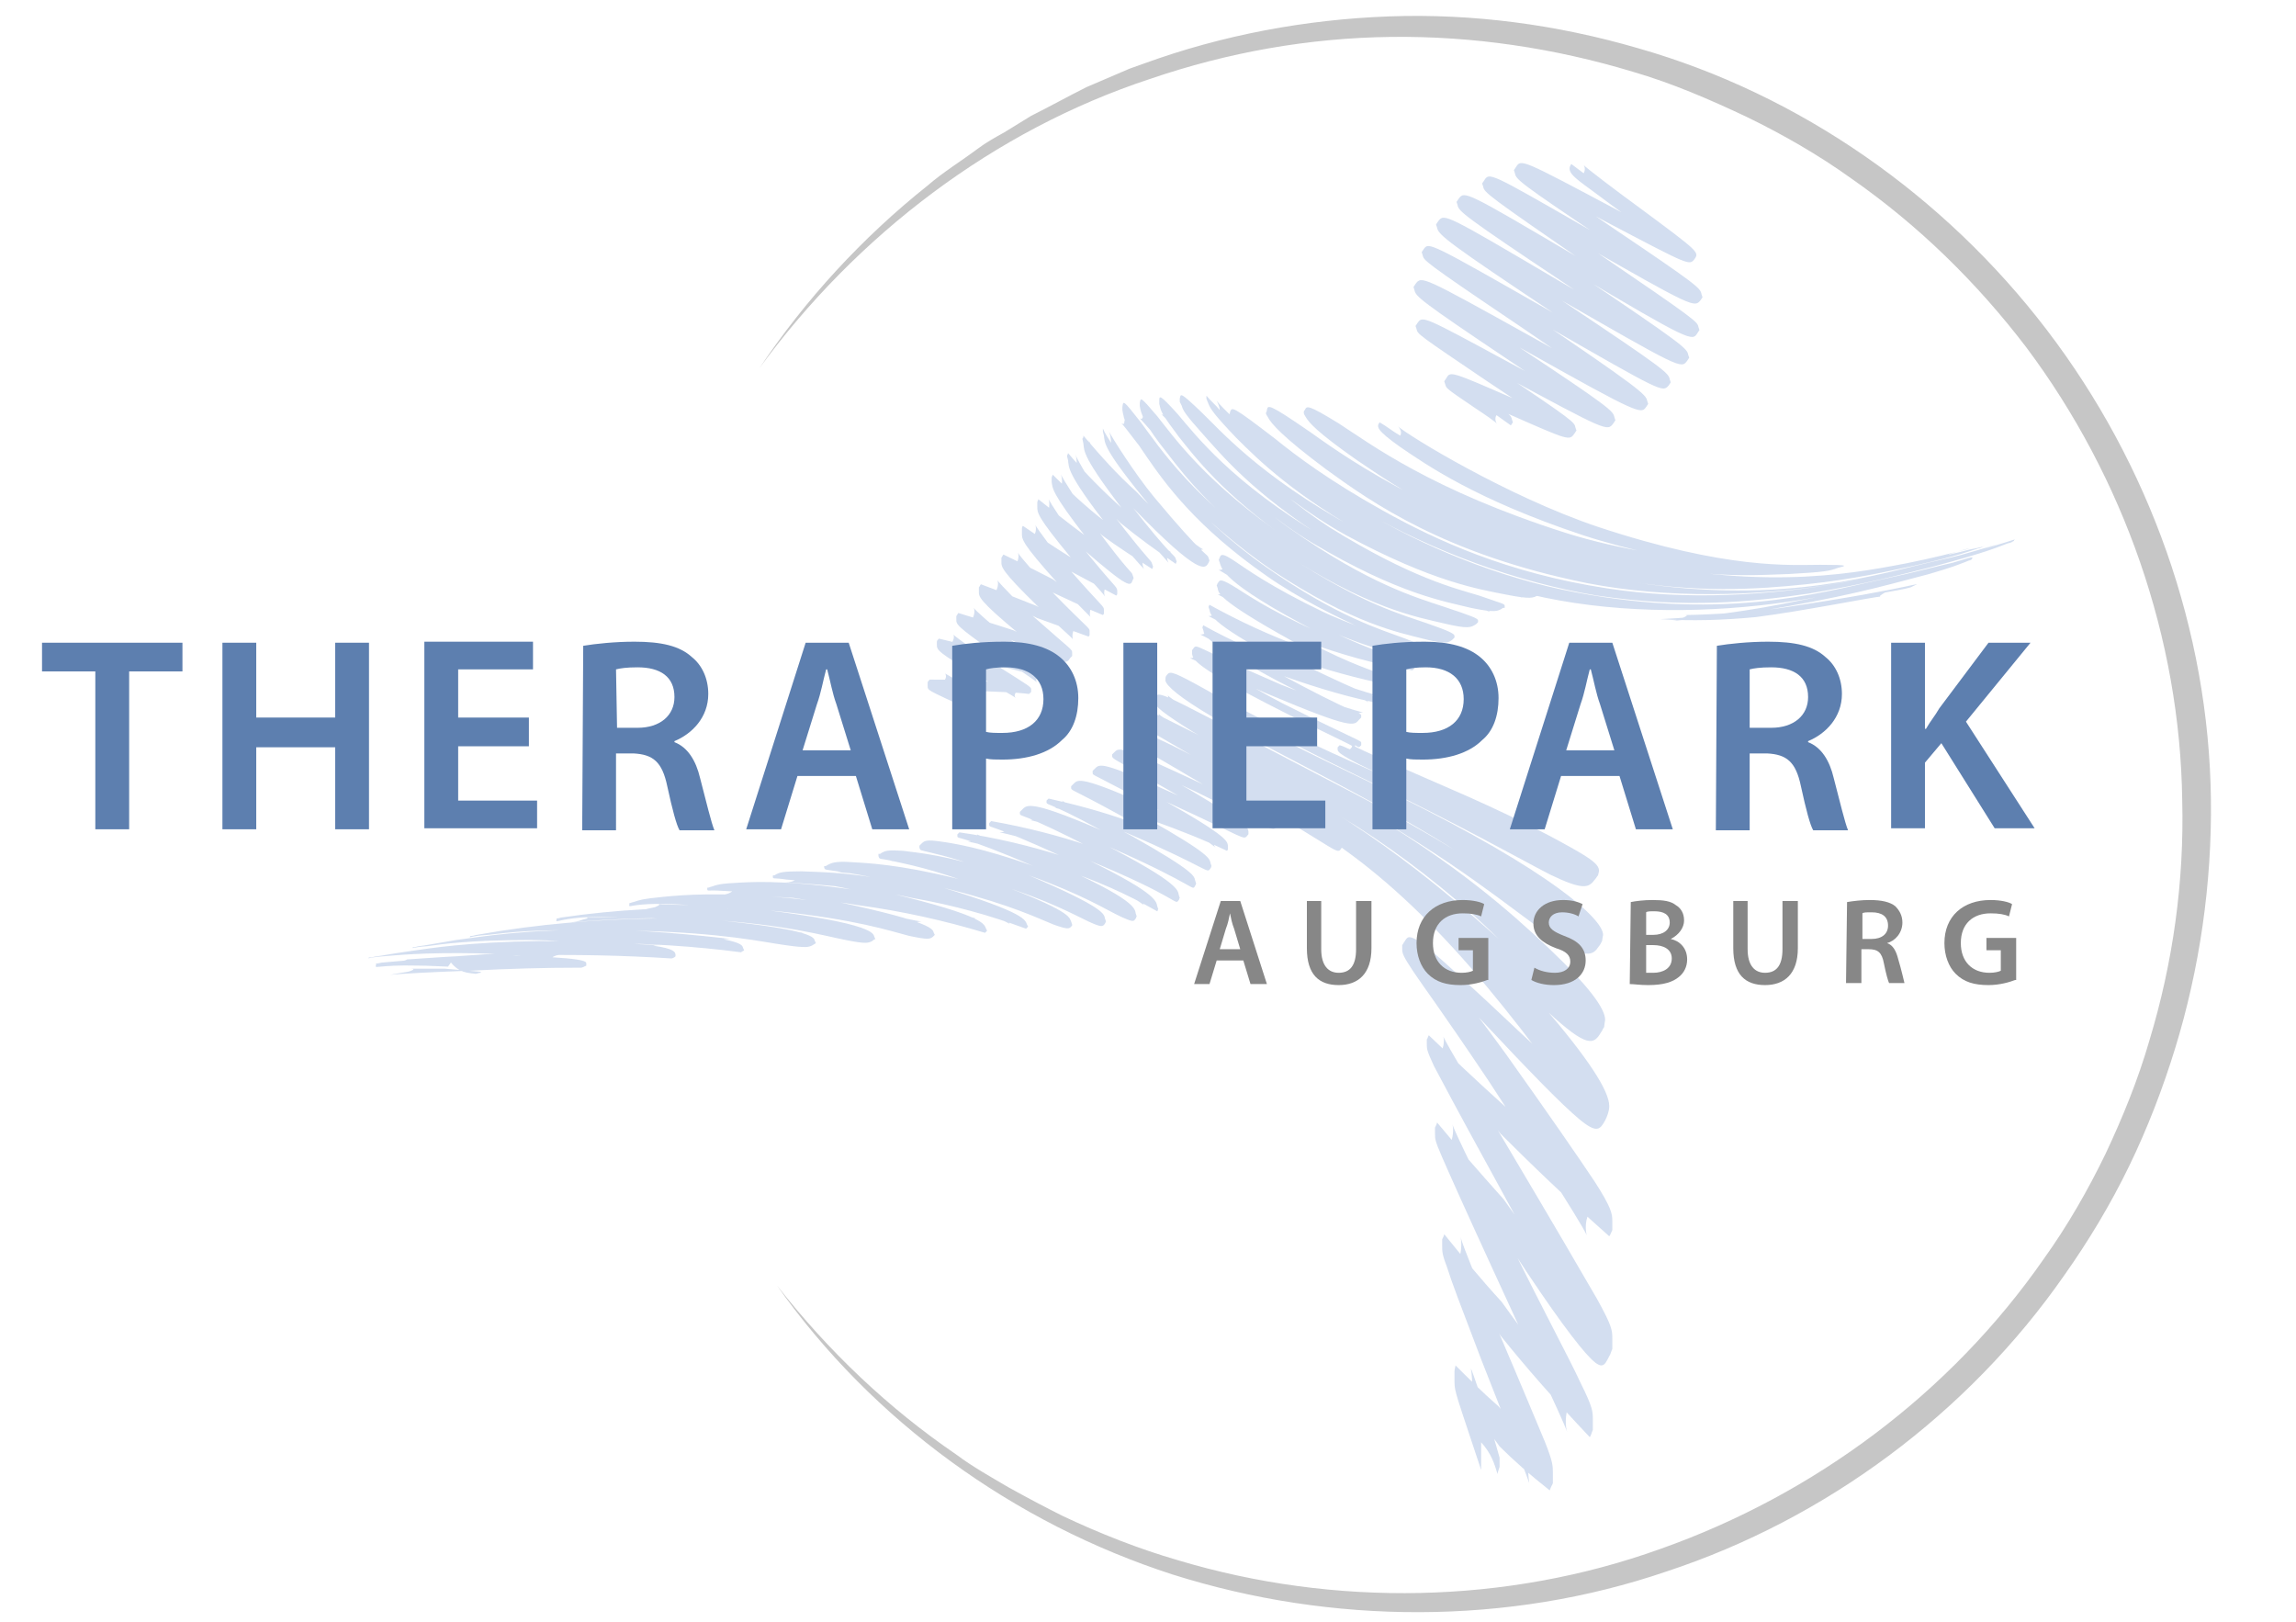 <?xml version="1.0" encoding="utf-8"?>
<!-- Generator: Adobe Illustrator 22.1.0, SVG Export Plug-In . SVG Version: 6.00 Build 0)  -->
<svg version="1.1" id="Ebene_1" xmlns="http://www.w3.org/2000/svg" xmlns:xlink="http://www.w3.org/1999/xlink" x="0px" y="0px"
	 viewBox="0 0 224 158.2" style="enable-background:new 0 0 224 158.2;" xml:space="preserve">
<style type="text/css">
	.st0{fill:#C6C6C6;}
	.st1{opacity:0.3;}
	.st2{fill:#6B90CB;}
	.st3{fill:#5D7FAF;}
	.st4{fill:#878787;}
</style>
<g>
	<path class="st0" d="M75.8,125.4c5,6.4,10.9,12,17.5,16.5c1.6,1.2,3.4,2.2,5.1,3.2c1.8,1,3.5,1.9,5.3,2.8c3.6,1.7,7.4,3.2,11.2,4.3
		c15.3,4.6,32.1,4.3,47.1-1.1c15-5.3,28.3-15.2,37.4-28.3c2.3-3.2,4.3-6.7,6-10.2c1.7-3.6,3.2-7.3,4.3-11.1
		c2.3-7.6,3.4-15.5,3.2-23.4c-0.2-15.8-5.7-31.5-15.2-44.2c-4.8-6.3-10.5-11.9-17.1-16.5c-3.2-2.3-6.7-4.3-10.2-6
		c-3.6-1.7-7.3-3.3-11.1-4.4c-7.6-2.3-15.6-3.5-23.6-3.4s-15.9,1.5-23.5,4.1c-15.2,5-28.6,15.2-38.1,28.2c4.5-6.7,10-12.7,16.4-17.8
		c1.5-1.3,3.3-2.4,4.9-3.6c0.8-0.6,1.7-1.1,2.6-1.6l2.6-1.6c1.8-0.9,3.6-1.9,5.4-2.8l2.8-1.2l1.4-0.6l1.4-0.5
		c7.7-2.8,15.8-4.3,23.9-4.6c8.2-0.3,16.4,0.8,24.3,3.1c15.8,4.5,29.9,14.4,39.9,27.5s15.8,29.3,16,45.8c0.1,8.2-1.1,16.5-3.5,24.3
		c-1.2,3.9-2.7,7.8-4.5,11.5s-3.9,7.2-6.3,10.6c-9.4,13.5-23.3,23.8-38.8,28.9c-15.5,5.3-32.7,5.2-48.2,0.3
		C98.9,148.6,85.1,138.6,75.8,125.4z"/>
</g>
<g class="st1">
	<g>
		<g>
			<path class="st2" d="M147.4,41.5l0.2-0.3l-0.1-0.3c-0.1-0.4-0.1-0.4-2.7-2.2c-1-0.7-2.3-1.5-2.5-1.7c0.2,0.2,0.3,0.6,0.1,0.9
				s-0.5,0.3-0.6,0.3c0.5,0.1,3.3,1.3,5.4,2.2c5.9,2.6,5.9,2.6,6.4,1.9l0.2-0.3l-0.1-0.3c-0.1-0.5-0.1-0.6-7.7-5.7
				c-2.7-1.8-6-4.1-6.4-4.5c0.1,0.2,0.2,0.5,0,0.8s-0.6,0.3-0.7,0.3c0.6,0.2,4.5,2.3,7.7,4c10.2,5.5,10.2,5.5,10.8,4.7l0.2-0.3
				l-0.1-0.3c-0.1-0.6-0.5-1-9.4-6.9c-3.7-2.5-8.3-5.6-8.8-6.1c0.1,0.1,0.2,0.5,0,0.8s-0.5,0.3-0.6,0.3c0.7,0.2,5.9,3.1,10.1,5.4
				c11.2,6.3,11.3,6.2,11.8,5.5l0.2-0.3l-0.1-0.3c-0.1-0.6-0.7-1.2-11.8-8.7c-3.9-2.6-8.3-5.6-8.8-6.1c0.1,0.1,0.2,0.5,0,0.8
				s-0.5,0.3-0.7,0.3c0.8,0.2,6.6,3.6,11.3,6.3c11.5,6.6,11.5,6.6,12.1,5.9l0.2-0.3l-0.1-0.3c-0.1-0.6-0.5-1-10.4-7.6
				c-4.4-3-10.5-7.1-11-7.7c0.1,0.1,0.2,0.5,0,0.8s-0.5,0.3-0.7,0.3c0.7,0.2,6.1,3.4,10.5,5.9C164,36,164,36,164.6,35.2l0.2-0.3
				l-0.1-0.3c-0.1-0.6-0.5-1-10.9-8c-4.3-2.9-9.6-6.5-10.2-7.1c0.1,0.1,0.2,0.5,0,0.8s-0.5,0.3-0.6,0.3c0.8,0.2,6.1,3.4,10.4,5.9
				c11.6,6.9,11.7,6.8,12.2,6l0.2-0.3l-0.1-0.3c-0.1-0.5-0.1-0.6-9.8-7.2c-4.2-2.9-9.5-6.5-10-7.1c0.1,0.1,0.2,0.5,0,0.8
				s-0.5,0.3-0.7,0.3c0.6,0.2,4.9,2.6,8.6,4.8c11.5,6.6,11.5,6.5,12.1,5.8l0.2-0.3l-0.1-0.3c-0.1-0.6-0.4-0.9-8.7-6.5
				c-3.5-2.4-7.9-5.3-8.4-5.9c0.1,0.1,0.2,0.5,0,0.8s-0.5,0.3-0.6,0.3c0.7,0.1,5.3,2.6,8.7,4.4c7.8,4.1,7.8,4.1,8.3,3.5
				c0.5-0.7,0.5-0.7-5.3-5c-2.2-1.6-5.1-3.8-5.5-4.2c0.1,0.1,0.2,0.5,0,0.8l-1.2-0.9c-0.5,0.7,0.1,1.2,1.9,2.5
				c1.1,0.8,2.5,1.9,4,2.9c2.1,1.5,4.7,3.4,5,3.8c-0.1-0.1-0.2-0.5,0-0.8s0.5-0.3,0.7-0.3c-0.5-0.1-4.2-2.1-7.1-3.6
				c-9.4-5-9.4-5-9.9-4.2l-0.2,0.3l0.1,0.3c0.1,0.6,0.4,0.9,8.9,6.6c3.5,2.3,7.8,5.2,8.2,5.7c-0.1-0.1-0.2-0.5,0-0.8
				s0.5-0.3,0.6-0.3c-0.8-0.2-6.6-3.5-10.8-5.9c-9.4-5.4-9.4-5.4-9.9-4.6l-0.2,0.3l0.1,0.3c0.1,0.6,0.5,0.9,10.5,7.8
				c3.9,2.7,8.8,6,9.2,6.5c-0.1-0.1-0.2-0.5,0-0.8s0.5-0.3,0.6-0.3c-0.8-0.2-6.4-3.5-10.9-6.2c-11.2-6.6-11.2-6.6-11.8-5.8l-0.2,0.3
				l0.1,0.3c0.1,0.6,0.5,1,10.7,7.8c4.4,3,9.9,6.7,10.4,7.3c-0.1-0.1-0.2-0.5,0-0.8s0.5-0.3,0.6-0.3c-0.8-0.2-7.2-3.9-11.8-6.6
				c-11.2-6.6-11.2-6.6-11.8-5.8l-0.2,0.3l0.1,0.3c0.1,0.7,1.1,1.5,11.6,8.5c4.2,2.8,9.3,6.3,9.8,6.9c-0.1-0.1-0.2-0.5,0-0.8
				s0.6-0.3,0.7-0.3c-0.7-0.2-6.3-3.4-10.8-6c-12.1-6.9-12.1-6.9-12.6-6.2l-0.2,0.3l0.1,0.3c0.1,0.5,0.1,0.6,9.3,6.8
				c4.5,3.1,10.7,7.2,11.3,7.9c-0.1-0.1-0.2-0.5,0-0.8s0.5-0.3,0.6-0.3c-0.8-0.2-6.2-3.2-10.5-5.6c-10.8-6-10.8-6-11.4-5.2l-0.2,0.3
				l0.1,0.3c0.1,0.6,0.5,1,9.3,6.9c3.7,2.5,8.4,5.6,8.9,6.2c-0.1-0.1-0.2-0.5,0-0.8s0.5-0.3,0.6-0.3c-0.7-0.2-5.8-2.9-9.5-4.9
				c-8.5-4.6-8.5-4.6-9-3.9l-0.2,0.3l0.1,0.3c0.1,0.5,0.1,0.5,6.9,5.1c2.9,1.9,6.8,4.6,7.2,5c-0.1-0.1-0.2-0.5,0-0.8
				s0.5-0.3,0.6-0.3c-0.4-0.1-3.2-1.3-5.2-2.2c-6.2-2.7-6.2-2.7-6.6-2l-0.2,0.3l0.1,0.3c0.1,0.4,0.1,0.4,2.9,2.3
				c0.9,0.6,2.1,1.4,2.2,1.6c-0.2-0.2-0.3-0.6-0.1-0.9L147.4,41.5z"/>
		</g>
	</g>
	<g>
		<path class="st2" d="M186.4,57.3c1.6-0.8,0.9,0-12.6,2l0,0c-4.1,0.6-8.9,0.7-9.4,0.7l0,0c0.3,0,0.2,0.1-0.3,0.3l0,0
			c-0.4,0.2-1,0.3-1.2,0.3l0,0c0.9-0.1,6.3-0.5,11.2-1.4l0,0c7.5-1.3,11.7-2.6,14.1-3.2l0,0c2.4-0.7,2.8-0.9,3.6-1.2l0,0
			c0.4-0.2,0.5-0.1,0.6-0.3l0,0c0.2-0.3-0.5,0-1.9,0.4l0,0c-1.4,0.3-3.5,0.9-6.8,1.6l0,0c-6.4,1.4-16.1,4.2-31.4,1l0,0
			c-7.4-1.6-14.8-4.8-20.6-8.5l0,0c-5.8-3.7-9.5-7.4-10.1-8.3l0,0c0.1,0.1,0.3,0.5,0.2,0.8l0,0c-0.1,0.2-0.3,0.2-0.4,0.2l0,0
			c0.8,0.4,5.1,4.3,11.7,8.2l0,0c6.6,3.8,14.8,6.9,22.7,8.2l0,0c8.7,1.3,15.3,0.6,20.7-0.2l0,0c5.4-0.9,9.2-1.9,12-2.6l0,0
			c5.6-1.5,6.3-1.9,7.4-2.3l0,0c0.1,0,0.4-0.1,0.5-0.2l0,0c0.1,0,0.1-0.1,0.1-0.1l0,0c0.3-0.2-0.4,0.1-1.8,0.5l0,0
			c-1.3,0.4-3.4,1-6.6,1.7l0,0c-6.3,1.5-16,4.4-31.6,1.4l0,0c-7.4-1.5-15-4.5-20.9-7.9l0,0c-5.9-3.5-9.8-7-10.5-7.7l0,0
			c0.1,0.1,0.3,0.5,0.2,0.8l0,0c-0.1,0.3-0.4,0.2-0.5,0.2l0,0c0.8,0.4,5,3.8,11.3,7.2l0,0c6.2,3.4,14,6.3,21.4,7.6l0,0
			c8,1.4,13.9,1,18.7,0.5l0,0c4.8-0.5,8.1-1.3,10.5-1.8l0,0c4.8-1.1,5.3-1.4,6.3-1.7l0,0c0.1,0,0.4-0.1,0.5-0.2l0,0
			c0.1,0,0.1,0,0.1,0l0,0c0.3-0.1-0.3,0.1-1.4,0.3l0,0c-1.1,0.3-2.8,0.7-5.4,1.2l0,0c-5.3,1-13.8,2.9-28.1-0.1l0,0
			c-6.9-1.5-14-4.3-19.6-7.4l0,0c-5.6-3.1-9.4-6.1-10.1-6.8l0,0c0.1,0.1,0.4,0.6,0.2,0.9l0,0c-0.1,0.3-0.5,0.2-0.6,0.2l0,0
			c0.7,0.3,3.7,2.4,8.1,4.9l0,0c4.4,2.4,9.8,4.8,14.9,6.4l0,0c12.7,3.9,19.2,3.2,22.9,3.1l0,0c3.6-0.2,4-0.3,4.8-0.6l0,0
			c0.8-0.2,1.3-0.3-1.7-0.3l0,0c-2.9,0-9,0.5-21.7-3.7l0,0c-8.9-3-18.5-8.9-19.5-9.8l0,0c0.2,0.2,0.4,0.6,0.2,0.9l0,0
			c-0.7-0.4-1.3-0.9-2-1.3l0,0c-0.3,0.4-0.4,0.7,2,2.4l0,0c2.5,1.7,7.3,5.1,17.8,8.6l0,0c4.6,1.5,9.9,2.6,14.3,3.1l0,0
			c4.4,0.5,7.7,0.4,8.1,0.4l0,0c-0.2,0-0.2-0.1,0.4-0.2l0,0c0.5-0.1,1.1-0.2,1.3-0.3l0,0c-1.9,0.2-15.2,0.1-25.7-3.2l0,0
			c-13.2-4.2-19.1-8.7-22.2-10.7l0,0c-3.1-1.9-3.1-1.7-3.3-1.3l0,0c-0.1,0.1-0.1,0.1-0.1,0.3l0,0c0,0.1,0.2,0.4,0.2,0.4l0,0
			c0.3,0.5,1,1.4,5,4.2l0,0c4,2.7,10.9,7.6,24.7,10.5l0,0c7,1.4,14.6,1.7,21.1,0.9l0,0c6.5-0.7,11.5-2.1,12-2.2l0,0
			c-0.2,0-0.1,0,0.5-0.2l0,0c0.6-0.2,1.3-0.4,1.5-0.4l0,0c-1.2,0.3-6.2,1.7-12.6,2.5l0,0c-6.4,0.8-13.7,0.9-20.8-0.4l0,0
			c-9.3-1.7-15.8-4.6-20.8-7.2l0,0c-5-2.6-8-4.7-10.1-6.2l0,0c-4.2-2.9-4.2-2.7-4.3-2.2l0,0c0,0.1,0,0.1-0.1,0.3l0,0
			c0,0.1,0.2,0.4,0.2,0.4l0,0c0.3,0.6,1.4,1.9,5.7,5.1l0,0c4.4,3.2,11.6,8.3,25.5,11.1l0,0c7.8,1.5,16.4,1.3,23.9,0.1l0,0
			c7.5-1.3,13.5-3.1,14.1-3.2l0,0c-0.1,0-0.1,0,0.5-0.2l0,0c0.5-0.2,1.2-0.4,1.4-0.5l0,0c-1.5,0.5-7.5,2.3-14.8,3.7l0,0
			c-7.3,1.3-15.4,1.8-23.2,0.6l0,0c-9.8-1.5-16.7-4.7-21.9-7.6l0,0c-5.2-2.9-8.4-5.3-10.5-7l0,0c-4.3-3.3-4.2-3.1-4.4-2.6l0,0
			c0,0.1,0,0.1-0.1,0.3l0,0c0,0.1,0.2,0.5,0.2,0.5l0,0c0.3,0.7,1.4,2.2,5.7,5.6l0,0c4.3,3.4,11.3,8.8,24.9,11.7l0,0
			c7.7,1.6,16.3,1.5,23.8,0.4l0,0c7.5-1.1,13.7-2.8,14.2-2.9l0,0c-0.1,0,0-0.1,0.5-0.3l0,0c0.6-0.3,1.3-0.5,1.5-0.6l0,0
			c-1.4,0.4-9.7,2.7-15.2,3.7l0,0c-4.8,1-9.2,1.6-13.5,1.8l0,0c3.1,0.2,6.1,0.1,9.3-0.2l0,0c4.7-0.6,11.6-2,12.2-2l0,0
			c-0.2,0-0.1-0.1,0.4-0.4l0,0C185,57.6,185.7,57.5,186.4,57.3z"/>
	</g>
	<g>
		<path class="st2" d="M95.7,68.4c0.1-0.1,0.1-0.2,0.2-0.2l0,0c0-0.1,0-0.1,0-0.2l0,0c0-0.3,0.1-0.3-2.1-1.4l0,0
			c-0.6-0.3-1.4-0.8-1.6-0.9l0,0c0.1,0.1,0.2,0.5-0.2,0.8l0,0c-0.2,0.3-0.5,0.4-0.7,0.4l0,0c0.4,0,2.4,0.2,4.1,0.5l0,0
			c1.7,0.1,3.4,0.1,5,0.3l0,0c0.1-0.1,0.1-0.1,0.2-0.2l0,0v-0.2l0,0c0-0.3,0.1-0.2-3.7-2.6l0,0c-1.5-1-3.6-2.5-3.9-2.8l0,0
			c0.1,0.1,0.1,0.5-0.2,0.9l0,0c-0.3,0.3-0.6,0.4-0.7,0.4l0,0c0.4,0,3.1,1,5,1.7l0,0c1.9,0.4,3.6,0.9,5.4,1.4l0,0
			c0.1-0.1,0.1-0.1,0.2-0.2l0,0v-0.3l0,0c0-0.4,0-0.2-4.5-3.7l0,0c-1.4-1.1-3-2.5-3.2-2.8l0,0c0.1,0.2,0.1,0.6-0.1,1l0,0
			c-0.2,0.3-0.5,0.4-0.6,0.4l0,0c0.4,0,2.7,1,4.5,1.8l0,0c5.3,2.4,5.2,2.3,5.6,1.7l0,0c0.1-0.1,0.1-0.1,0.2-0.2l0,0v-0.3l0,0
			c0-0.4,0-0.2-3.6-3.4l0,0c-1.5-1.3-3.4-3.3-3.7-3.7l0,0c0.1,0.2,0.1,0.6-0.1,1l0,0C97,57.9,96.8,58,96.6,58l0,0
			c0.4,0.1,2.8,1.4,4.6,2.3l0,0c1.7,0.6,3.3,1.2,5,1.8l0,0c0.1-0.1,0.1-0.1,0.1-0.2l0,0v-0.3l0,0c0-0.4,0-0.1-3.7-3.9l0,0
			c-1.3-1.4-3.1-3.4-3.3-3.8l0,0c0.1,0.2,0.1,0.6-0.1,1l0,0c-0.2,0.3-0.4,0.4-0.5,0.4l0,0c0.3,0.1,2.4,1.5,4,2.5l0,0
			c1.7,0.8,3.2,1.5,4.9,2.2l0,0c0.1-0.1,0.1-0.1,0.1-0.2l0,0v-0.3l0,0c0-0.4-0.1-0.2-3.5-4.1l0,0c-1.3-1.5-3-3.8-3.2-4.2l0,0
			c0.1,0.2,0.1,0.7-0.1,1l0,0c-0.2,0.3-0.4,0.4-0.5,0.4l0,0c0.3,0.1,2.4,1.9,4,3.1l0,0c1.5,0.8,3,1.6,4.5,2.4l0,0
			C109,58,109,58,109,57.9l0,0v-0.3l0,0c-0.1-0.5-0.1-0.1-3.8-4.7l0,0c-1.3-1.6-2.7-3.8-2.9-4.2l0,0c0.1,0.2,0.1,0.7,0,1.1l0,0
			c-0.1,0.3-0.2,0.4-0.4,0.3l0,0c0.3,0.2,2.3,2.1,3.8,3.5l0,0c4.5,3.9,4.6,3.6,4.8,3l0,0c0.1-0.1,0-0.1,0.1-0.2l0,0l-0.1-0.3l0,0
			c-0.1-0.4-0.2,0-3.8-4.9l0,0c-1.4-1.9-3-4.5-3.2-4.9l0,0c0.1,0.2,0.2,0.8,0,1.2l0,0c-0.1,0.3-0.2,0.4-0.4,0.3l0,0
			c0.3,0.2,2.6,2.7,4.4,4.4l0,0c1.6,1.2,3.2,2.2,4.9,3.3l0,0c0.1-0.1,0-0.1,0.1-0.2l0,0l-0.1-0.3l0,0c-0.1-0.4-0.2-0.1-3.8-4.8l0,0
			c-1.6-2.1-3.5-5.3-3.7-5.9l0,0c0.1,0.2,0.2,0.7,0.1,1.1l0,0c-0.1,0.3-0.3,0.4-0.4,0.3l0,0c0.3,0.3,2.7,3.3,4.7,5.3l0,0
			c1.7,1.4,3.5,2.7,5.4,4l0,0c0.1-0.1,0-0.1,0.1-0.2l0,0l-0.1-0.3l0,0c-0.1-0.4-0.3,0-4.5-5.4l0,0c-1.7-2.2-3.8-5.6-4-6.2l0,0
			c0.1,0.2,0.2,0.8,0.1,1.1l0,0c-0.1,0.3-0.2,0.4-0.3,0.3l0,0c0.3,0.3,2.5,3.2,4.6,5.3l0,0c6.5,6.7,7,5.9,7.3,5.3l0,0
			c0.1-0.1,0-0.1,0.1-0.2l0,0l-0.1-0.3l0,0c-0.1-0.4-0.3,0.1-5.3-5.9l0,0c-1.9-2.3-4.1-5.8-4.4-6.4l0,0c0.1,0.2,0.2,0.8,0.2,1.1l0,0
			c-0.3-0.5-0.6-0.9-0.8-1.4l0,0c0,0.1,0,0.2,0,0.3l0,0l0.1,0.4l0,0c0.1,0.7-0.2,1.2,4.7,7.1l0,0c1.9,2.3,4.4,4.6,4.7,5l0,0
			c-0.1-0.2-0.2-0.5-0.1-0.8l0,0c0.1-0.2,0.3-0.2,0.4-0.2l0,0c-0.5-0.2-4.1-3-6.5-5.6l0,0c-1.9-1.7-3.5-3.5-5.2-5.5l0,0
			c0,0.1,0,0.2-0.1,0.3l0,0l0.1,0.5l0,0c0.1,0.7-0.2,1.2,4.3,7l0,0c1.6,2,3.7,4.2,4,4.6l0,0c-0.1-0.2-0.2-0.5-0.1-0.8l0,0
			c0.1-0.2,0.3-0.3,0.4-0.2l0,0c-0.4-0.2-2.8-2.3-4.7-4.2l0,0c-1.9-1.7-3.7-3.5-5.4-5.5l0,0c0,0.1-0.1,0.2-0.1,0.3l0,0l0.1,0.4l0,0
			c0.1,0.7-0.2,1.2,4,6.6l0,0c1.4,1.8,3.1,3.7,3.4,4l0,0c-0.1-0.2-0.2-0.6-0.1-0.9l0,0c0.1-0.3,0.3-0.3,0.4-0.2l0,0
			c-0.3-0.2-2.5-1.9-4.2-3.6l0,0c-1.8-1.4-3.4-2.9-5-4.5l0,0c0,0.1-0.1,0.2-0.1,0.3l0,0V47l0,0c0.1,0.6-0.1,1,3.5,5.6l0,0
			c1.3,1.7,3.2,3.8,3.4,4.1l0,0c-0.1-0.2-0.2-0.5-0.1-0.9l0,0c0.1-0.3,0.2-0.3,0.4-0.3l0,0c-0.3-0.1-2.5-1.9-4-3.3l0,0
			c-1.5-1.1-3-2.3-4.5-3.5l0,0c0,0.1-0.1,0.2-0.1,0.3l0,0v0.4l0,0c0,0.6-0.1,0.9,3.2,4.9l0,0c1.3,1.6,3.2,3.5,3.4,3.9l0,0
			c-0.1-0.2-0.1-0.5,0-0.8l0,0c0.1-0.3,0.3-0.3,0.4-0.3l0,0c-0.3-0.1-2.2-1.5-3.7-2.7l0,0c-1.6-1-3.1-2-4.7-3.1l0,0
			c-0.1,0.1-0.1,0.2-0.1,0.3l0,0V52l0,0c0,0.6-0.1,0.9,3.5,4.9l0,0c1.3,1.4,2.9,3,3.2,3.3l0,0c-0.1-0.1-0.1-0.5,0-0.8l0,0
			c0.1-0.3,0.2-0.3,0.4-0.3l0,0c-0.3-0.1-2.5-1.4-4.1-2.6l0,0c-1.6-0.8-3.1-1.6-4.8-2.4l0,0c-0.1,0.1-0.1,0.2-0.2,0.3l0,0v0.4l0,0
			c0,0.5-0.1,0.8,3.6,4.4l0,0c1.3,1.3,3.2,2.9,3.4,3.2l0,0c-0.1-0.1-0.1-0.5,0-0.8l0,0c0.2-0.3,0.4-0.3,0.5-0.3l0,0
			c-0.3-0.1-2.4-1.2-4.1-2.2l0,0c-1.8-0.7-3.5-1.4-5.4-2.1l0,0c-0.1,0.1-0.1,0.2-0.2,0.3l0,0v0.4l0,0c0,0.5-0.1,0.8,4,4.2l0,0
			c1.4,1.2,3.1,2.5,3.4,2.7l0,0c-0.1-0.1-0.1-0.4,0.1-0.7l0,0c0.2-0.2,0.4-0.3,0.5-0.3l0,0c-0.4-0.1-2.8-1.2-4.6-2.1l0,0
			c-1.8-0.6-3.5-1.1-5.4-1.7l0,0c-0.1,0.1-0.1,0.2-0.2,0.3l0,0v0.3l0,0c0,0.5-0.1,0.6,3.6,3.2l0,0c1.7,1.2,4,2.7,4.3,3l0,0
			c-0.2-0.2-0.1-0.4,0.1-0.7l0,0c0.2-0.3,0.5-0.3,0.6-0.3l0,0c-0.3-0.1-2.5-1-4.4-1.8l0,0c-1.9-0.5-3.8-1-5.9-1.5l0,0
			c-0.1,0.1-0.2,0.2-0.2,0.3l0,0v0.3l0,0c0,0.5,0,0.7,4.3,3.2l0,0c1.5,0.9,3.2,1.8,3.4,2l0,0c-0.2-0.2-0.1-0.4,0.1-0.7l0,0
			c0.2-0.2,0.4-0.3,0.6-0.3l0,0c-0.3,0-2.4-0.4-4-0.7l0,0c-1.6-0.1-3.3-0.1-5.1-0.1l0,0c-0.1,0.1-0.2,0.2-0.2,0.3l0,0
			c0,0.1,0,0.1,0,0.3l0,0c0,0.4,0,0.4,1.9,1.3l0,0c0.7,0.3,1.7,0.8,1.8,0.9l0,0c-0.1-0.1-0.1-0.4,0.1-0.7l0,0
			C95.1,68.1,95.4,68.2,95.7,68.4z"/>
	</g>
	<g>
		<path class="st2" d="M132.6,72.9c0.1-0.1,0.1-0.1,0.2-0.2l0,0v-0.2l0,0c0-0.3,0.1,0-7.7-3.9l0,0c-3.5-1.8-8-4.7-8.5-5.2l0,0
			c0.2,0.2,0.1,0.4,0,0.6l0,0c-0.2,0.2-0.3,0.2-0.5,0.2l0,0c0.5,0.2,4.3,2.1,7.6,3.5l0,0c8.3,3.5,8.4,3.1,8.9,2.5l0,0
			c0.1-0.1,0.1-0.1,0.2-0.2l0,0v-0.2l0,0c0-0.3-0.3,0.1-8.4-4.3l0,0c-3-1.6-6.4-4-6.8-4.4l0,0c0.1,0.1,0.2,0.4,0,0.6l0,0
			c-0.1,0.2-0.4,0.2-0.5,0.2l0,0c0.5,0.2,4.2,2.3,7.4,3.8l0,0c3.1,1.1,6.2,2.1,9.5,2.8l0,0c0.1-0.1,0.1-0.1,0.2-0.2l0,0v-0.2l0,0
			c0-0.3,0,0.2-7.5-3.5l0,0c-3.5-1.7-7.8-4.8-8.3-5.3l0,0c0.1,0.2,0.2,0.4,0,0.6l0,0c-0.1,0.2-0.4,0.2-0.5,0.2l0,0
			c0.5,0.2,4.6,2.6,8.1,4.1l0,0c3.2,1.1,6.4,2,9.9,2.7l0,0c0.1-0.1,0.1-0.1,0.2-0.2l0,0v-0.2l0,0c0-0.2-0.1-0.3-1.5-0.8l0,0
			c-1.3-0.5-3.8-1.3-8.5-3.9l0,0c-3.2-1.8-6.6-4.3-6.9-4.7l0,0c0.1,0.1,0.2,0.4,0.1,0.7l0,0c-0.1,0.2-0.4,0.2-0.5,0.2l0,0
			c0.6,0.2,4.8,2.9,8.6,4.6l0,0c3.3,1.2,6.7,2.2,10.4,2.8l0,0c0.1-0.1,0.1-0.1,0.2-0.2l0,0V65l0,0c-0.1-0.4-0.1-0.2-1.4-0.7l0,0
			c-1.3-0.5-3.6-1.1-8.1-3.4l0,0c-4.1-2.1-8.7-5.6-9.2-6.2l0,0c0.1,0.1,0.2,0.4,0.1,0.7l0,0c-0.1,0.2-0.4,0.2-0.5,0.2l0,0
			c0.6,0.3,5,3.2,8.9,5.1l0,0c5.4,2.5,8.3,3.1,9.8,3.4l0,0c1.5,0.3,1.7,0.2,2.1-0.1l0,0c0.1-0.1,0.1-0.1,0.2-0.2l0,0
			c0-0.1,0-0.2,0-0.2l0,0c0-0.2-0.5-0.4-2.8-1.3l0,0c-2.4-0.9-6.6-2.1-13.6-7l0,0c-3.3-2.3-6.7-5.4-9.3-8.5l0,0
			c-2.6-3.1-4.3-5.9-4.6-6.6l0,0c0.1,0.2,0.2,0.6,0.1,0.9l0,0c0,0.3-0.1,0.3-0.3,0.2l0,0c0.4,0.3,2.1,2.9,4.9,5.9l0,0
			c2.8,3,6.4,6.1,9.9,8.5l0,0c7.9,5.2,12.3,6,14.6,6.6l0,0c2.3,0.6,2.5,0.4,2.9,0.1l0,0c0.1-0.1,0.1-0.1,0.2-0.2l0,0V62l0,0
			c-0.1-0.2-0.4-0.4-2.7-1.2l0,0c-2.3-0.8-6.4-1.9-13.4-6.5l0,0c-3.4-2.3-6.9-5.2-9.7-8.2l0,0c-2.7-3-4.5-5.7-4.8-6.4l0,0
			c0.1,0.2,0.2,0.6,0.2,0.9l0,0c0,0.3-0.2,0.3-0.3,0.2l0,0c0.6,0.6,7,8.4,13.5,12.8l0,0c8.7,5.8,13.6,6.6,16.1,7.2l0,0
			c2.5,0.6,2.7,0.4,3.2,0.1l0,0c0.1-0.1,0.1-0.1,0.2-0.2l0,0c0-0.1,0-0.2,0-0.2l0,0c-0.1-0.2-0.6-0.4-3.3-1.3l0,0
			c-2.7-0.9-7.3-2.2-15-7.6l0,0c-6.1-4.3-12-11.4-12.6-12.4l0,0c0.1,0.2,0.3,0.7,0.3,1l0,0c0,0.3-0.2,0.3-0.3,0.2l0,0
			c0.7,0.6,7.8,8.4,14.8,12.6l0,0c8.4,5,13,5.7,15.4,6.3l0,0c2.4,0.5,2.6,0.3,3,0.1l0,0c0.1-0.1,0.1-0.1,0.3-0.1l0,0v-0.2l0,0
			c0-0.2-0.2-0.2-2.5-1l0,0c-2.3-0.7-6.6-1.7-14.5-6.6l0,0c-6.4-4.1-13.3-11.4-14-12.5l0,0c0.1,0.2,0.3,0.7,0.3,1l0,0
			c0,0.3-0.2,0.3-0.3,0.2l0,0c0.8,0.6,8.3,8,15.5,12l0,0c8.5,4.6,13.1,5.3,15.6,5.8l0,0c2.5,0.5,2.7,0.3,3.1,0.1l0,0
			c0.1-0.1,0.1-0.1,0.3-0.1l0,0v-0.2l0,0c-0.1-0.2-0.2-0.2-2.3-0.8l0,0c-2.1-0.6-6-1.4-13.4-5.4l0,0c-6.8-3.7-15-11.3-15.9-12.5l0,0
			c0.1,0.2,0.3,0.6,0.3,0.9l0,0c-0.4-0.5-0.9-0.9-1.3-1.4l0,0c0,0.1,0,0.1,0,0.3l0,0l0.2,0.5l0,0c0.2,0.5,0.6,1.1,2.7,3.3l0,0
			c2.1,2.1,5.7,5.7,13.4,9.9l0,0c6.1,3.3,13.8,5.4,14.5,5.7l0,0c-0.1-0.1-0.2-0.2,0.1-0.4l0,0c0.3-0.2,0.7-0.2,0.9-0.2l0,0
			c-1.2-0.1-10.4-2.4-17.4-6.2l0,0c-9.4-5.2-13-9.5-15-11.4l0,0c-2-1.9-1.9-1.7-2-1.2l0,0c0,0.1,0,0.1,0,0.3l0,0l0.2,0.4l0,0
			c0.1,0.4,0.3,0.8,2.1,2.8l0,0c1.8,2,4.8,5.7,12.1,10.3l0,0c6.6,4.1,15.2,6.7,15.9,7l0,0c-0.2-0.1-0.2-0.2,0.1-0.4l0,0
			c0.3-0.2,0.7-0.2,0.9-0.2l0,0c-1.2-0.1-10.4-2.6-17.3-6.7l0,0c-9-5.4-12.4-9.9-14.2-12l0,0c-1.8-2-1.8-1.8-1.8-1.3l0,0
			c0,0.1,0,0.1,0,0.3l0,0l0.1,0.4l0,0c0.1,0.4,0.3,0.8,1.8,2.8l0,0c1.6,2,4.3,5.6,10.9,10.2l0,0c6.6,4.6,16.4,7.8,17.2,8.3l0,0
			c-0.1-0.1-0.2-0.2,0.1-0.4l0,0c0.3-0.2,0.6-0.2,0.8-0.2l0,0c-1.2-0.1-11-2.9-18.2-7.8l0,0c-8.2-5.6-11.3-10.1-12.9-12.1l0,0
			c-1.7-2-1.6-1.8-1.7-1.3l0,0c0,0.1,0,0.2,0,0.3l0,0c0,0.1,0.1,0.5,0.1,0.5l0,0c0.2,0.6,0.5,1.5,2.5,4l0,0
			c1.9,2.5,5.1,6.6,12.2,11.3l0,0c6.2,4.1,14.4,6.7,15.1,7.1l0,0c-0.1-0.1-0.2-0.2,0.1-0.4l0,0c0.2-0.2,0.6-0.2,0.7-0.2l0,0
			c-1.2-0.1-9.9-2.7-16.4-7l0,0c-9.1-6.1-12.4-11.3-14.2-13.7l0,0c-1.8-2.3-1.7-2.1-1.8-1.5l0,0c0,0.1,0,0.2,0,0.3l0,0
			c0,0.1,0.1,0.5,0.1,0.5l0,0c0.1,0.6,0.5,1.5,2.3,4.1l0,0c1.8,2.6,4.8,6.8,11.7,11.6l0,0c6.3,4.4,14.8,7.3,15.4,7.7l0,0
			c-0.1-0.1-0.1-0.2,0.1-0.4l0,0c0.2-0.2,0.6-0.2,0.7-0.2l0,0c-0.8-0.1-6.4-1.6-10.7-3.6l0,0c-5.2-2.5-7.5-4.2-8.7-5l0,0
			c-1.2-0.8-1.3-0.6-1.4-0.3l0,0c-0.1,0.1,0,0.1-0.1,0.2l0,0l0.1,0.3l0,0c0.2,0.5,0,1.8,9.4,6.7l0,0c3.7,1.9,8.3,3.5,8.7,3.8l0,0
			c-0.2-0.1-0.2-0.3,0.1-0.5l0,0c0.2-0.2,0.6-0.2,0.7-0.2l0,0c-0.7-0.1-5.6-1.4-9.4-3.1l0,0c-5-2.2-7.1-3.8-8.3-4.5l0,0
			c-1.2-0.7-1.2-0.5-1.4-0.2l0,0c-0.1,0.1,0,0.1-0.1,0.2l0,0l0.1,0.3l0,0c0.1,0.4-0.2,1,7.2,5.1l0,0c3.7,2,8.8,4,9.2,4.3l0,0
			c-0.2-0.1-0.1-0.3,0.1-0.5l0,0c0.2-0.2,0.6-0.2,0.7-0.2l0,0c-0.7-0.1-5.2-1.4-8.8-2.9l0,0c-3.3-1.2-6.3-2.6-9.2-4.2l0,0
			c-0.1,0.1,0,0.1-0.1,0.2l0,0l0.1,0.3l0,0c0.1,0.5,0.1,1.4,8.6,5.8l0,0c2.9,1.5,6.5,2.9,6.9,3.2l0,0c-0.2-0.2-0.2-0.3,0.1-0.5l0,0
			c0.2-0.2,0.5-0.2,0.7-0.2l0,0c-0.6-0.1-5-1.5-8.5-3l0,0c-3-1.1-5.7-2.3-8.4-3.8l0,0c-0.1,0.1,0,0.1-0.1,0.2l0,0l0.1,0.3l0,0
			c0.1,0.4-0.2,0.9,7,4.8l0,0c3.2,1.7,7.4,3.6,7.9,3.9l0,0c-0.2-0.2-0.1-0.3,0.1-0.5l0,0c0.2-0.2,0.5-0.2,0.6-0.2l0,0
			c-0.6-0.1-4.7-1.4-8-2.7l0,0c-8.6-3.7-8.2-4.1-8.6-3.5l0,0c-0.1,0.1-0.1,0.1-0.1,0.2l0,0v0.3l0,0c0.1,0.5,0.1,1.2,8.8,5.6l0,0
			c3.1,1.6,6.9,3.3,7.2,3.6l0,0c-0.2-0.2-0.1-0.3,0.1-0.5l0,0C132,72.6,132.3,72.8,132.6,72.9z"/>
	</g>
	<g>
		<path class="st2" d="M146.1,143.8c0-0.1,0.1-0.4,0.2-0.7l0,0c0-0.1,0-0.6,0-0.9l0,0c-0.5-1.8-1-3.4-1.5-5.1l0,0
			c-0.5-1.3-1.1-3.2-1.3-3.6l0,0c0.1,0.5,0.2,1.6,0,2.4l0,0c-0.2,0.6-0.4,0.6-0.5,0.6l0,0c0.3,0.2,1.9,2.7,3.3,4.6l0,0
			c1.4,1.4,3,2.8,4.9,4.3l0,0c0-0.1,0.2-0.5,0.3-0.7l0,0v-1l0,0c0-0.7,0-1.1-0.8-3.1l0,0c-0.8-1.9-2.2-5.3-4.6-10.9l0,0
			c-1.7-4-3.4-8.2-3.6-9l0,0c0.1,0.4,0.1,1.3-0.1,1.9l0,0c-0.2,0.6-0.4,0.6-0.5,0.5l0,0c0.3,0.3,2.4,3.9,4.5,7.2l0,0
			c2.4,3,5.2,6.2,8.7,9.9l0,0c0.1-0.1,0.2-0.5,0.3-0.7l0,0v-1l0,0c0-0.8,0-1.2-1.2-3.6l0,0c-1.1-2.4-3.4-6.6-6.7-13.3l0,0
			c-2.7-5.3-5.5-11-5.8-11.9l0,0c0.1,0.3,0.1,1-0.1,1.6l0,0c-0.2,0.5-0.5,0.6-0.6,0.5l0,0c0.4,0.3,2.8,4.3,5.3,8.2l0,0
			c4,6.3,6.9,10.3,8.4,12l0,0c1.6,1.8,1.8,1.3,2.3,0.3l0,0c0.1-0.1,0.2-0.5,0.3-0.7l0,0v-1l0,0c0-0.8,0-1.2-1.5-3.9l0,0
			c-1.5-2.6-4.3-7.4-8.4-14.3l0,0c-3.2-5.4-6.2-10.4-6.6-11.3l0,0c0.1,0.2,0.1,0.8-0.1,1.3l0,0c-0.2,0.5-0.5,0.5-0.6,0.5l0,0
			c0.4,0.3,3.3,3.9,6.3,7.7l0,0c2.9,2.9,6.2,6.1,10.6,10l0,0c0.1-0.1,0.2-0.4,0.3-0.6l0,0v-0.9l0,0c0-0.7-0.1-1.3-1.7-3.8l0,0
			c-1.6-2.4-4.5-6.6-8.7-12.5l0,0c-3.9-5.4-8-10.4-8.3-11.2l0,0c0.1,0.2,0.1,0.6-0.2,1l0,0c-0.2,0.4-0.4,0.5-0.6,0.4l0,0
			c0.5,0.2,3.7,3.3,6.9,6.7l0,0c4.5,4.8,7.6,8,9.4,9.5l0,0c1.7,1.4,2,1,2.5,0.1l0,0c0.2-0.4,0.4-0.9,0.4-1.4l0,0
			c0-1.5-2.1-4.7-6.4-9.7l0,0c-4.2-4.9-9.3-10.5-17.3-16.1l0,0c-8.5-6-19.6-11.6-20.3-12.5l0,0c0.1,0.1,0.1,0.2-0.1,0.4l0,0
			c-0.2,0.2-0.3,0.2-0.5,0.2l0,0c1.1,0.2,10.6,5.1,18.7,10.7l0,0c5.3,3.6,9,7,12.2,10.2l0,0c3.3,3.2,5.8,5.8,7.7,7.6l0,0
			c3.9,3.6,4.5,3.2,5.2,2l0,0c0.1-0.1,0.2-0.4,0.3-0.5l0,0c0-0.1,0.1-0.7,0.1-0.7l0,0c0-1.1-1.5-3.2-5.5-7l0,0
			c-3.9-3.7-9.1-8.2-17.5-13.2l0,0c-8.4-5-19-10.6-19.7-11.5l0,0c0.1,0.1,0.1,0.3-0.1,0.5l0,0c-0.2,0.2-0.3,0.2-0.5,0.2l0,0
			c1,0.2,10.1,5.1,18.2,9.6l0,0c10.5,5.9,16,10.6,19.6,13.1l0,0c3.7,2.5,4.3,2,4.9,1.1l0,0c0.1-0.1,0.2-0.3,0.3-0.5l0,0
			c0-0.1,0.1-0.6,0.1-0.6l0,0c0-1.5-4.9-6.1-20.1-13.6l0,0c-4.7-2.3-9.7-4.6-13.9-6.9l0,0c-4.2-2.3-7-4.3-7.4-4.8l0,0
			c0.1,0.1,0.1,0.3-0.1,0.4l0,0c-0.2,0.2-0.3,0.2-0.5,0.2l0,0c1,0.3,10,5.3,18.3,9.3l0,0c10,4.8,15.2,7.8,18.5,9.5l0,0
			c3.3,1.6,3.8,1.3,4.4,0.5l0,0c0.1-0.1,0.2-0.3,0.3-0.4l0,0L156,85l0,0c0-0.4-0.1-0.8-2-1.9l0,0c-1.9-1.1-5.2-2.9-10.8-5.4l0,0
			c-5-2.2-10.9-4.7-11.4-5.1l0,0c0.2,0.2,0.1,0.3-0.1,0.5l0,0c-0.3-0.1-0.6-0.3-1-0.4l0,0c-0.1,0.1-0.1,0.1-0.2,0.2l0,0v0.2l0,0
			c0,0.2,0.1,0.4,1.6,1.2l0,0c1.5,0.8,4.1,1.9,9.8,4.8l0,0c4.7,2.4,11.4,6.4,12,7.2l0,0c-0.1-0.2-0.1-0.6,0.3-1.1l0,0
			c0.4-0.4,0.7-0.6,0.9-0.6l0,0c-0.9,0-4.6-1.8-8.8-3.8l0,0c-4.2-1.9-8.7-3.9-12.9-5.8l0,0c-9.7-4.3-14.3-6.9-16.8-8.3l0,0
			c-2.4-1.3-2.5-1.2-2.8-0.8l0,0c-0.1,0.1-0.1,0.3-0.1,0.5l0,0c0.1,0.5,1.3,1.6,4.7,3.6l0,0c3.4,2,8.6,4.5,16.8,9l0,0
			c3.9,2.1,8,4.6,11.7,7.3l0,0c3.7,2.7,6.9,5.5,7.3,6.3l0,0c-0.1-0.1-0.1-0.6,0.3-1.1l0,0c0.3-0.4,0.7-0.6,0.8-0.6l0,0
			c-1,0-5.3-2.8-9.7-5.7l0,0c-4.4-2.8-9.1-5.5-13.5-7.8l0,0c-18.9-9.8-18.9-10.1-19.4-9.4l0,0c-0.1,0.1-0.1,0.1-0.1,0.2l0,0
			c0,0.1,0,0.3,0,0.3l0,0c0.1,0.4,0.9,1.1,3.8,2.9l0,0c3,1.8,7.9,4.2,16.1,9.3l0,0c4.2,2.7,8.7,6.1,13,10.2l0,0
			c4.3,4.1,8.3,8.7,8.7,10l0,0c0-0.1,0-0.7,0.3-1.3l0,0c0.3-0.5,0.7-0.6,0.8-0.6l0,0c-1.1-0.1-5.7-4.4-10.2-8.4l0,0
			c-4.5-4-9.1-7.6-13.6-10.5l0,0c-9.5-6-14.4-8.3-17-9.6l0,0c-2.5-1.3-2.7-1.1-3-0.8l0,0c-0.1,0.1-0.2,0.3-0.1,0.4l0,0
			c0.1,0.4,1.2,1.3,4.5,3.3l0,0c3.3,1.9,8.4,4.4,16.1,10.1l0,0c4.3,3.2,8.7,7.5,13.1,12.8l0,0c4.4,5.3,8.8,11.3,9.2,12.8l0,0
			c0-0.1,0-0.8,0.3-1.4l0,0c0.4-0.6,0.8-0.7,1-0.7l0,0c-1-0.3-7-6-10.4-9.2l0,0c-4.3-4-5.8-5.3-6.8-6l0,0c-1-0.6-1.1-0.4-1.4,0.1
			l0,0c-0.1,0.1-0.1,0.2-0.2,0.3l0,0v0.4l0,0c0,0.4,0.1,0.7,1.1,2.2l0,0c1,1.5,2.6,3.6,7.3,10.6l0,0c1.7,2.6,3.7,5.7,5.7,8.7l0,0
			c1.9,3,3.6,5.7,3.9,6.4l0,0c-0.1-0.4-0.2-1.3,0.2-2.1l0,0c0.4-0.7,0.8-0.8,1-0.7l0,0c-0.8-0.5-5.9-6-9.1-9.7l0,0
			c-2.9-2.6-5.3-4.9-7.5-7l0,0c-0.1,0.1-0.1,0.3-0.2,0.4l0,0v0.5l0,0c0,0.4,0,0.6,0.7,2.1l0,0c0.8,1.5,2,3.8,5.9,10.9l0,0
			c1.6,2.9,3.5,6.4,5.3,9.8l0,0c1.8,3.3,3.4,6.2,3.6,7.1l0,0c-0.1-0.5-0.2-1.5,0.2-2.3l0,0c0.4-0.8,0.8-0.8,1-0.7l0,0
			c-0.9-0.6-6.2-7.5-9.2-11.8l0,0c-2.5-2.8-4.6-5.2-6.5-7.5l0,0c0,0.1-0.1,0.3-0.2,0.5l0,0v0.6l0,0c0,0.5,0,0.7,0.7,2.3l0,0
			c0.7,1.6,1.8,4.1,5.2,11.5l0,0c2.5,5.5,6.5,13.9,7,15.3l0,0c-0.2-0.5-0.2-1.7,0.1-2.5l0,0c0.3-0.7,0.7-0.8,0.9-0.7l0,0
			c-0.7-0.5-4.9-6-7.4-9.5l0,0c-2.2-2.4-3.9-4.5-5.6-6.6l0,0c0,0.1-0.1,0.3-0.2,0.5l0,0v0.7l0,0c0,0.5,0,0.8,0.5,2.1l0,0
			c0.4,1.3,1.2,3.4,3.3,8.9l0,0c1.7,4.3,4.3,10.9,4.7,12.1l0,0c-0.1-0.6-0.2-1.7,0.1-2.6l0,0c0.2-0.7,0.6-0.7,0.7-0.6l0,0
			c-0.4-0.2-2.4-2.6-3.8-4.3l0,0c-1.6-1.4-2.9-2.7-4.2-4l0,0c0,0.1-0.1,0.4-0.1,0.6l0,0c0,0.1,0,0.5,0,0.8l0,0c0,1,0,1,1.5,5.5l0,0
			c0.4,1.2,1,3,1.1,3.3l0,0c0-0.9,0-1.8,0-2.7l0,0C145.5,141.8,145.8,142.8,146.1,143.8z"/>
	</g>
	<g>
		<path class="st2" d="M46.4,95c0.1,0,0.3-0.1,0.5-0.1l0,0c0-0.1,0,0,0-0.1l0,0c-1.2-0.1-2.3-0.2-3.5-0.3l0,0c-1.2,0-3,0-3.3,0l0,0
			c0.3,0,0.4,0.1-0.3,0.3l0,0c-0.6,0.1-1.3,0.2-1.7,0.3l0,0c0.7-0.1,4.6-0.3,7.7-0.4l0,0c3.8-0.2,7.3-0.3,10.9-0.3l0,0
			c0.1,0,0.3-0.1,0.5-0.2l0,0V94l0,0c0-0.2,0.1-0.6-8.1-0.8l0,0c-3.6-0.1-8.9,0.4-9.5,0.4l0,0c0.2,0,0.2,0-0.4,0.2l0,0
			c-0.6,0.1-1.3,0.2-1.6,0.3l0,0c1.2-0.1,8.3-0.8,13.4-0.9l0,0c5.1-0.1,9.8,0,14.5,0.3l0,0c0.1,0,0.3-0.1,0.4-0.2l0,0v-0.2l0,0
			c-0.1-0.3,0.2-1.2-11.8-1.3l0,0c-4.3,0-9.7,0.6-10.3,0.7l0,0c0.3,0,0.3,0-0.4,0.2l0,0c-0.6,0.1-1.3,0.3-1.6,0.3l0,0
			c1.4-0.2,10-1.2,16.2-1l0,0c5,0,9.7,0.3,14.3,0.9l0,0c0.1-0.1,0.2-0.1,0.3-0.2l0,0l-0.1-0.2l0,0c-0.1-0.3,0.2-1.1-10.8-1.7l0,0
			c-5-0.3-11.9,0.4-12.6,0.5l0,0c0.2,0,0.2,0-0.4,0.2l0,0c-0.6,0.1-1.3,0.3-1.6,0.3l0,0c1.2-0.2,8.9-1.1,15-1l0,0
			c8.5,0.2,12.3,1.1,14.5,1.4l0,0c2.1,0.3,2.3,0.2,2.7,0l0,0c0.1-0.1,0.2-0.1,0.3-0.2l0,0l-0.1-0.2l0,0c-0.1-0.3,0.1-1.1-10.2-2.1
			l0,0c-4.8-0.5-11.4-0.2-12.1-0.2l0,0c0.2,0,0.2,0.1-0.3,0.2l0,0c-0.5,0.2-1.2,0.3-1.4,0.3l0,0c1.1-0.1,7.9-0.7,13.3-0.3l0,0
			c8,0.5,11.6,1.6,13.7,2l0,0c2,0.4,2.2,0.3,2.6,0.1l0,0c0.1-0.1,0.1-0.1,0.3-0.2l0,0l-0.1-0.2l0,0c-0.1-0.3,0.1-1.3-11.2-2.7l0,0
			c-4.2-0.5-9.4-0.4-9.9-0.5l0,0c0.2,0,0.2,0.1-0.3,0.3l0,0c-0.5,0.1-1,0.2-1.2,0.3l0,0c1.1-0.1,7.9-0.4,13.2,0.1l0,0
			c7.6,0.8,10.9,1.9,12.8,2.4l0,0c1.9,0.4,2,0.3,2.3,0.1l0,0c0.1-0.1,0.1-0.1,0.2-0.2l0,0L91.1,91l0,0c-0.1-0.3,0.1-1-9.3-3l0,0
			c-4.2-0.8-9.8-1.2-10.4-1.2l0,0c0.2,0,0.2,0.1-0.2,0.3l0,0c-0.4,0.2-0.9,0.2-1.1,0.3l0,0c1.1-0.1,8.4,0,13.6,0.9l0,0
			c4.4,0.6,8.4,1.5,12.4,2.7l0,0c0.1-0.1,0.1-0.1,0.2-0.2l0,0l-0.1-0.2l0,0c-0.2-0.4,0.1-1.2-9.5-3.5l0,0c-3.8-0.9-8.5-1.4-9-1.5
			l0,0c0.2,0,0.2,0.2-0.2,0.3l0,0c-0.4,0.2-0.8,0.2-1,0.2l0,0c1,0,7.7,0.4,12.5,1.5l0,0c4,0.7,7.6,1.7,11.1,3l0,0
			c0.1-0.1,0.1-0.1,0.2-0.2l0,0l-0.1-0.2l0,0c-0.2-0.4,0.1-1.1-8.5-3.7l0,0c-3.6-1.1-8.5-1.9-9.1-2l0,0c0.2,0.1,0.2,0.2-0.1,0.4l0,0
			c-0.3,0.2-0.7,0.2-0.9,0.2l0,0c0.9,0,6.7,0.5,11.2,1.7l0,0c5.9,1.5,8.5,2.8,10,3.4l0,0c1.4,0.5,1.5,0.4,1.7,0.2l0,0
			c0.1-0.1,0.1-0.1,0.1-0.2l0,0l-0.1-0.3l0,0c-0.2-0.4,0.1-1-7.7-3.9l0,0c-3.6-1.3-8.5-2.4-9-2.6l0,0c0.2,0.1,0.2,0.2-0.1,0.4l0,0
			C87.4,84,87,84,86.9,84l0,0c0.9,0,6.1,0.9,10.2,2.2l0,0c5.4,1.7,7.8,3.1,9.1,3.7l0,0c1.3,0.6,1.4,0.5,1.6,0.2l0,0
			c0.1-0.1,0-0.1,0.1-0.2l0,0l-0.1-0.3l0,0c-0.1-0.4,0.1-1-7.4-4.2l0,0c-3.4-1.5-8.2-2.7-8.6-3l0,0c0.2,0.1,0.2,0.2-0.1,0.4l0,0
			C91.4,83,91,83,90.9,83l0,0c0.8,0,5.7,1,9.5,2.4l0,0c5.3,1.9,7.6,3.4,8.9,4l0,0c1.3,0.6,1.3,0.5,1.5,0.2l0,0
			c0.1-0.1,0-0.1,0.1-0.2l0,0l-0.1-0.3l0,0c-0.1-0.4,0.2-1.3-8.5-5.1l0,0c-2.9-1.3-6.6-2.4-7-2.6l0,0c0.1,0.1,0.2,0.3-0.1,0.5l0,0
			c-0.2,0.2-0.6,0.2-0.8,0.2l0,0c0.7,0.1,5.3,1.2,8.9,2.6l0,0c3.5,1.1,6.6,2.5,9.6,4.2l0,0c0.1-0.1,0-0.1,0.1-0.2l0,0l-0.1-0.3l0,0
			c-0.1-0.5-0.1-1.4-8.4-5.3l0,0c-2.8-1.3-6-2.4-6.3-2.6l0,0c0.1,0.1,0.2,0.3,0,0.5l0,0c-0.2,0.2-0.6,0.2-0.7,0.2l0,0
			c0.7,0.1,5,1.2,8.4,2.6l0,0c9.3,3.8,8.7,4.6,9.1,4l0,0c0.1-0.1,0-0.1,0.1-0.2l0,0l-0.1-0.3l0,0c-0.1-0.4,0.2-1.1-7.4-5l0,0
			c-2.7-1.4-6.1-2.7-6.5-3l0,0c0.2,0.2,0.2,0.3,0,0.5l0,0c-0.2,0.2-0.5,0.2-0.6,0.2l0,0c0.6,0.1,4.7,1.3,7.9,2.7l0,0
			c8.4,3.7,7.9,4.3,8.2,3.7l0,0c0.1-0.1,0-0.1,0.1-0.2l0,0l-0.1-0.3l0,0c-0.1-0.4,0.1-0.8-6.1-4.3l0,0c-2.7-1.5-6.5-3.2-6.9-3.5l0,0
			c0.2,0.2,0.2,0.3-0.1,0.5l0,0c-0.2,0.2-0.5,0.2-0.6,0.2l0,0c0.5,0.1,4.1,1.2,6.9,2.4l0,0c8.4,3.6,7.9,4.1,8.3,3.5l0,0
			c0.1-0.1,0-0.1,0.1-0.2l0,0l-0.1-0.3l0,0c-0.1-0.4,0.1-0.8-6.1-4.3l0,0c-2.5-1.4-5.8-3-6.2-3.2l0,0c0.2,0.2,0.2,0.3,0,0.5l0,0
			c-0.2,0.2-0.4,0.2-0.5,0.2l0,0c0.6,0.1,4.5,1.4,7.3,2.7l0,0c2.5,0.9,4.8,1.8,7.1,2.9l0,0c0.1-0.1,0.1-0.1,0.1-0.2l0,0v-0.3l0,0
			c-0.1-0.4,0.2-0.8-6.4-4.5l0,0c-2.3-1.3-5.1-2.7-5.4-2.9l0,0c0.2,0.2,0.2,0.3,0,0.5l0,0c-0.2,0.2-0.4,0.2-0.5,0.2l0,0
			c0.6,0.1,4.1,1.4,6.9,2.7l0,0c7.2,3.3,6.9,3.5,7.3,3l0,0c0.1-0.1,0.1-0.1,0.1-0.2l0,0v-0.2l0,0c-0.1-0.4,0.1-0.6-5.8-4.1l0,0
			c-2.5-1.4-5.8-3.2-6.1-3.5l0,0c0.2,0.2,0.1,0.3,0,0.5l0,0c-0.2,0.2-0.4,0.2-0.5,0.2l0,0c0.6,0.1,4.2,1.6,7.2,3l0,0
			c7.8,3.8,7.5,4,8,3.4l0,0c0.1-0.1,0.1-0.1,0.1-0.2l0,0v-0.2l0,0c0-0.4,0.2-0.6-6.3-4.3l0,0c-2.8-1.6-6.6-3.7-7-4.1l0,0
			c0.2,0.2,0.1,0.3,0,0.5l0,0c-0.2,0.2-0.3,0.2-0.5,0.2l0,0c0.8,0.1,6.5,2.9,10.7,5.3l0,0c9.2,5.2,8.8,5.7,9.3,4.9l0,0
			c0.1-0.1,0.1-0.1,0.2-0.2l0,0v-0.3l0,0c0-0.5,0-1.1-8.5-6.1l0,0c-4-2.4-9.5-5.4-10-5.9l0,0c0.1,0.2,0.1,0.3-0.1,0.5l0,0
			c-0.3-0.2-0.6-0.4-0.9-0.5l0,0c-0.1,0.1-0.1,0.1-0.2,0.2l0,0v0.2l0,0c0.1,0.5,1,0.7,10.4,6.4l0,0c3.8,2.3,7.7,5.2,8.1,5.7l0,0
			c-0.1-0.2-0.1-0.4,0.1-0.7l0,0c0.2-0.3,0.4-0.3,0.5-0.3l0,0c-0.6-0.2-4.6-2.7-8.4-4.9l0,0c-11.2-6.1-11.3-5.7-11.8-5.1l0,0
			c-0.1,0.1-0.1,0.1-0.2,0.2l0,0v0.2l0,0c0,0.3,0,0.1,7.4,4.5l0,0c2.6,1.5,5.6,3.6,5.9,3.9l0,0c-0.2-0.2-0.2-0.4,0-0.6l0,0
			c0.2-0.2,0.3-0.3,0.5-0.2l0,0c-0.5-0.1-4-2-7-3.4l0,0c-7.7-3.6-7.7-3.4-8.2-2.9l0,0c-0.1,0.1-0.1,0.1-0.2,0.2l0,0v0.2l0,0
			c0.1,0.3,0.2,0.2,6.6,3.9l0,0c2.4,1.4,5.2,3.3,5.5,3.6l0,0c-0.2-0.2-0.2-0.4,0-0.6l0,0c0.2-0.2,0.3-0.3,0.5-0.2l0,0
			c-0.5-0.1-3.6-1.8-6.4-3l0,0c-7.3-3.3-7.4-3-7.9-2.5l0,0c-0.1,0.1-0.1,0.1-0.2,0.2l0,0v0.2l0,0c0,0.3,0,0,5.9,3.3l0,0
			c2.5,1.4,5.7,3.6,6.1,4l0,0c-0.2-0.2-0.2-0.4,0-0.6l0,0c0.2-0.2,0.3-0.3,0.5-0.2l0,0c-0.5-0.1-3.5-1.7-6.1-2.9l0,0
			c-7.7-3.4-7.8-3-8.3-2.5l0,0c-0.1,0.1-0.1,0.1-0.2,0.2l0,0v0.2l0,0c0.1,0.3,0.3,0.1,6.7,3.7l0,0c2.5,1.4,5.4,3.4,5.7,3.8l0,0
			c-0.1-0.1-0.2-0.4,0-0.6l0,0c0.1-0.2,0.3-0.2,0.5-0.2l0,0c-0.5-0.2-4.3-2.2-7.3-3.5l0,0c-2.5-0.9-5.1-1.6-7.8-2.2l0,0
			c-0.1,0.1-0.1,0.1-0.2,0.2l0,0v0.2l0,0c0.1,0.3,0.4-0.1,7.5,3.9l0,0c2.5,1.4,5.4,3.5,5.8,3.8l0,0c-0.1-0.1-0.2-0.4-0.1-0.7l0,0
			c0.1-0.2,0.3-0.2,0.5-0.2l0,0c-0.5-0.2-4-2.2-7.2-3.6l0,0c-8.2-3.6-8.4-3-8.9-2.5l0,0c-0.1,0.1-0.1,0.1-0.2,0.2l0,0v0.2l0,0
			c0.1,0.3,0.1-0.2,7.1,3.4l0,0c2.9,1.5,6.7,4.1,7.1,4.5l0,0c-0.1-0.1-0.2-0.4-0.1-0.7l0,0c0.1-0.2,0.4-0.2,0.5-0.2l0,0
			c-0.5-0.2-4.5-2.4-7.9-3.9l0,0c-3-1-6.1-1.8-9.5-2.4l0,0c-0.1,0.1-0.1,0.1-0.2,0.2l0,0v0.2l0,0c0.1,0.3,0-0.2,7,3l0,0
			c3.3,1.6,7.6,4.4,8.1,4.8l0,0c-0.1-0.1-0.2-0.4-0.1-0.6l0,0c0.1-0.2,0.4-0.2,0.5-0.2l0,0c-0.6-0.2-4.7-2.6-8.4-4l0,0
			c-3.2-1-6.5-1.8-10-2.3l0,0c-0.1,0.1-0.1,0.1-0.2,0.2l0,0v0.2l0,0c0.1,0.3,0-0.3,7.7,3l0,0c3.4,1.5,7.7,4.2,8.2,4.6l0,0
			c-0.1-0.1-0.2-0.4-0.1-0.6l0,0c0.1-0.2,0.4-0.2,0.5-0.2l0,0c-0.6-0.2-5.3-2.7-9.1-4l0,0c-4.9-1.7-7.4-2.1-8.8-2.3l0,0
			c-1.4-0.2-1.6-0.1-1.9,0.2l0,0c-0.1,0.1-0.1,0.1-0.2,0.2l0,0v0.2l0,0c0.1,0.3,0,0.2,1.2,0.5l0,0c1.2,0.3,3.5,0.8,8.2,2.8l0,0
			c3.1,1.3,6.7,3.4,7.1,3.7l0,0c-0.2-0.1-0.3-0.4-0.1-0.7l0,0c0.2-0.2,0.4-0.2,0.6-0.2l0,0c-0.7-0.2-5.2-2.4-9.2-3.7l0,0
			c-5.2-1.7-7.9-1.9-9.4-2.1l0,0c-1.5-0.1-1.7,0-2.1,0.2l0,0c-0.1,0.1-0.1,0.1-0.3,0.1l0,0v0.2l0,0c0.1,0.4,0.1,0.2,1.4,0.5l0,0
			c1.3,0.3,3.7,0.7,8.5,2.5l0,0c3.1,1.2,6.9,3.1,7.3,3.4l0,0c-0.2-0.1-0.3-0.4-0.1-0.6l0,0c0.2-0.2,0.5-0.2,0.6-0.2l0,0
			c-0.7-0.2-5.7-2.3-10.1-3.4l0,0c-5.7-1.4-8.7-1.5-10.3-1.6l0,0c-1.6-0.1-1.9,0.1-2.3,0.3l0,0c-0.1,0.1-0.2,0.1-0.3,0.1l0,0v0.1
			l0,0c0.1,0.3,0,0.2,1.3,0.4l0,0c1.3,0.2,3.7,0.5,8.7,1.9l0,0c3.5,1.1,7.7,2.9,8.2,3.3l0,0c-0.2-0.1-0.3-0.4-0.1-0.6l0,0
			c0.2-0.2,0.6-0.2,0.7-0.2l0,0c-0.7-0.2-5.4-1.9-9.5-2.9l0,0c-6.3-1.5-9.6-1.4-11.5-1.5l0,0c-1.8,0-2.1,0.1-2.5,0.3l0,0
			c-0.1,0.1-0.2,0.1-0.3,0.1l0,0v0.1l0,0c0,0.3,0,0.1,1.3,0.3l0,0c1.3,0.1,3.7,0.3,8.7,1.5l0,0c3.9,0.9,8.5,2.8,9.1,3.1l0,0
			c-0.2-0.1-0.3-0.4-0.1-0.6l0,0c0.2-0.2,0.6-0.2,0.8-0.2l0,0c-0.7-0.2-6-1.8-10.6-2.6l0,0c-6.9-1.1-10.5-1-12.4-0.9l0,0
			c-2,0.1-2.2,0.2-2.8,0.4l0,0c-0.1,0-0.2,0.1-0.4,0.1l0,0v0.1l0,0c0,0.3,0,0.1,1.4,0.2l0,0c1.5,0.1,4.2,0.1,9.9,1.2l0,0
			c3.8,0.8,8.4,2.3,8.9,2.6l0,0c-0.2-0.1-0.3-0.4-0.1-0.6l0,0c0.3-0.2,0.7-0.2,0.8-0.2l0,0c-1-0.1-7.7-1.8-13-2.3l0,0
			c-6.8-0.6-10.3-0.3-12.3-0.1l0,0c-2,0.2-2.2,0.3-2.8,0.5l0,0c-0.1,0-0.3,0.1-0.4,0.1l0,0v0.1l0,0c-0.1,0.7-0.1-0.8,10.9,0.6l0,0
			c4.4,0.5,10.1,2.1,10.8,2.4l0,0c-0.2-0.1-0.3-0.3,0-0.5l0,0c0.3-0.2,0.8-0.2,1-0.2l0,0c-1-0.1-8.2-1.6-13.9-1.9l0,0
			c-5-0.1-9.9,0.1-15.4,0.9l0,0c-0.1,0-0.3,0.1-0.5,0.1l0,0v0.1l0,0c-0.2,0.7,0.4-1.1,13.2,0.2l0,0c4.2,0.4,9.2,1.6,9.8,1.8l0,0
			c-0.2-0.1-0.4-0.3,0-0.5l0,0c0.4-0.2,0.9-0.2,1.1-0.2l0,0c-1.1-0.1-8.7-1.3-14.7-1.4l0,0c-5.5,0.1-11,0.5-17.2,1.6l0,0
			c-0.1,0-0.3,0.1-0.5,0.1l0,0h-0.1l0,0c-0.2,0.3-0.1,0,1.7-0.1l0,0c1.8-0.2,5.1-0.7,12-0.3l0,0c4.4,0.3,9.7,1.2,10.3,1.4l0,0
			c-0.3-0.1-0.4-0.3,0.1-0.5l0,0c0.4-0.2,1-0.2,1.3-0.2l0,0c-0.9-0.1-6.8-0.8-11.8-0.9l0,0c-8.3-0.1-12.6,0.7-15,1l0,0
			c-2.4,0.4-2.8,0.5-3.6,0.6l0,0c-0.1,0-0.4,0.1-0.5,0.1l0,0h-0.1l0,0c-0.2,0.2-0.1,0,1.4-0.1l0,0c1.4-0.2,4.2-0.6,9.9-0.6l0,0
			c4.6,0,10.7,0.9,11.4,1.1l0,0c-0.3-0.1-0.3-0.3,0.2-0.4l0,0c0.4-0.2,1-0.2,1.3-0.2l0,0c-1,0-6.8-0.4-11.8-0.4l0,0
			c-7.1,0.1-10.7,0.7-12.8,1l0,0c-2.1,0.3-2.4,0.4-3.2,0.5l0,0c-0.1,0-0.4,0.1-0.6,0.1l0,0H36l0,0c-0.2,0.2-0.1,0,1.3-0.1l0,0
			c1.3-0.1,3.9-0.4,9.3-0.3l0,0c3.2,0.1,7,0.5,7.5,0.6l0,0c-0.3-0.1-0.4-0.2,0.2-0.4l0,0c0.5-0.1,1.1-0.2,1.4-0.2l0,0
			c-0.7,0-5,0-8.4,0.1l0,0c-3.3,0.2-6.5,0.5-10,0.8l0,0c-0.1,0-0.4,0.1-0.6,0.1l0,0c-0.1,0.1,0,0,0,0.1l0,0c-0.2,0.5,0,0,4.1,0.1
			l0,0c1.1,0,2.6,0.1,2.9,0.1l0,0c0.1-0.1,0.2-0.3,0.3-0.4l0,0C44.8,94.9,45.6,94.9,46.4,95z"/>
	</g>
</g>
<g>
	<path class="st3" d="M9.3,65.5H4.1v-2.8h13.7v2.8h-5.2v15.4H9.3V65.5z"/>
	<path class="st3" d="M25,62.7V70h7.7v-7.3H36v18.2h-3.3v-8H25v8h-3.3V62.7H25z"/>
	<path class="st3" d="M51.6,72.8h-6.9v5.3h7.7v2.7h-11V62.6H52v2.7h-7.3V70h6.9V72.8z"/>
	<path class="st3" d="M56.9,63c1.2-0.2,3.1-0.4,5-0.4c2.6,0,4.4,0.4,5.6,1.5c1,0.8,1.6,2.1,1.6,3.6c0,2.3-1.6,3.9-3.3,4.6v0.1
		c1.3,0.5,2.1,1.8,2.5,3.5c0.6,2.3,1.1,4.4,1.4,5.1h-3.4c-0.3-0.5-0.7-2-1.2-4.3c-0.5-2.4-1.4-3.1-3.3-3.2h-1.7V81h-3.3L56.9,63
		L56.9,63z M60.2,71h2c2.2,0,3.6-1.2,3.6-3c0-2-1.4-2.9-3.6-2.9c-1.1,0-1.7,0.1-2.1,0.2L60.2,71L60.2,71z"/>
	<path class="st3" d="M77.8,75.7l-1.6,5.2h-3.4l5.8-18.2h4.2l5.9,18.2h-3.6l-1.6-5.2H77.8z M83,73.2l-1.4-4.5
		c-0.4-1.1-0.6-2.3-0.9-3.4h-0.1c-0.3,1.1-0.5,2.3-0.9,3.4l-1.4,4.5H83z"/>
	<path class="st3" d="M92.9,63c1.2-0.2,2.8-0.4,5.1-0.4c2.4,0,4.2,0.5,5.4,1.5c1.1,0.9,1.8,2.3,1.8,4c0,1.7-0.5,3.2-1.6,4.1
		c-1.3,1.3-3.4,1.9-5.8,1.9c-0.6,0-1.2,0-1.6-0.1v6.9h-3.3L92.9,63L92.9,63z M96.2,71.4c0.4,0.1,0.9,0.1,1.6,0.1c2.5,0,4-1.2,4-3.3
		c0-2-1.4-3.1-3.7-3.1c-0.9,0-1.6,0.1-1.9,0.2L96.2,71.4L96.2,71.4z"/>
	<path class="st3" d="M112.9,62.7v18.2h-3.3V62.7H112.9z"/>
	<path class="st3" d="M128.5,72.8h-6.9v5.3h7.7v2.7h-11V62.6h10.6v2.7h-7.3V70h6.9V72.8z"/>
	<path class="st3" d="M133.9,63c1.2-0.2,2.8-0.4,5.1-0.4c2.4,0,4.2,0.5,5.4,1.5c1.1,0.9,1.8,2.3,1.8,4c0,1.7-0.5,3.2-1.6,4.1
		c-1.3,1.3-3.4,1.9-5.8,1.9c-0.6,0-1.2,0-1.6-0.1v6.9h-3.3L133.9,63L133.9,63z M137.2,71.4c0.4,0.1,0.9,0.1,1.6,0.1
		c2.5,0,4-1.2,4-3.3c0-2-1.4-3.1-3.7-3.1c-0.9,0-1.6,0.1-1.9,0.2L137.2,71.4L137.2,71.4z"/>
	<path class="st3" d="M152.3,75.7l-1.6,5.2h-3.4l5.8-18.2h4.2l5.9,18.2h-3.6l-1.6-5.2H152.3z M157.5,73.2l-1.4-4.5
		c-0.4-1.1-0.6-2.3-0.9-3.4h-0.1c-0.3,1.1-0.5,2.3-0.9,3.4l-1.4,4.5H157.5z"/>
	<path class="st3" d="M167.5,63c1.2-0.2,3.1-0.4,5-0.4c2.6,0,4.4,0.4,5.6,1.5c1,0.8,1.6,2.1,1.6,3.6c0,2.3-1.6,3.9-3.3,4.6v0.1
		c1.3,0.5,2.1,1.8,2.5,3.5c0.6,2.3,1.1,4.4,1.4,5.1h-3.4c-0.3-0.5-0.7-2-1.2-4.3c-0.5-2.4-1.4-3.1-3.3-3.2h-1.7V81h-3.3L167.5,63
		L167.5,63z M170.8,71h2c2.2,0,3.6-1.2,3.6-3c0-2-1.4-2.9-3.6-2.9c-1.1,0-1.7,0.1-2.1,0.2V71H170.8z"/>
	<path class="st3" d="M184.5,62.7h3.3v8.4h0.1c0.4-0.7,0.9-1.3,1.3-2l4.8-6.4h4.1l-6.3,7.7l6.7,10.4h-3.9l-5.2-8.3l-1.6,1.9v6.4
		h-3.3L184.5,62.7L184.5,62.7z"/>
</g>
<g>
	<path class="st4" d="M118.7,93.7L118,96h-1.5l2.6-8.1h1.9l2.6,8.1H122l-0.7-2.3H118.7z M121,92.6l-0.6-2c-0.2-0.5-0.3-1-0.4-1.5
		l0,0c-0.1,0.5-0.2,1-0.4,1.5l-0.6,2H121z"/>
	<path class="st4" d="M128.9,87.9v4.7c0,1.6,0.7,2.3,1.7,2.3c1.1,0,1.7-0.7,1.7-2.3v-4.7h1.5v4.6c0,2.5-1.3,3.6-3.2,3.6
		s-3.1-1-3.1-3.6v-4.6H128.9z"/>
	<path class="st4" d="M145.1,95.6c-0.5,0.2-1.5,0.5-2.6,0.5c-1.4,0-2.4-0.3-3.2-1.1c-0.7-0.7-1.1-1.8-1.1-3c0-2.6,1.8-4.2,4.5-4.2
		c1,0,1.8,0.2,2.1,0.4l-0.3,1.2c-0.4-0.2-1-0.3-1.8-0.3c-1.7,0-2.9,1-2.9,2.9c0,1.8,1.1,2.9,2.8,2.9c0.5,0,0.9-0.1,1.1-0.2v-2h-1.4
		v-1.2h2.9v4.1H145.1z"/>
	<path class="st4" d="M149.7,94.4c0.5,0.3,1.2,0.5,2,0.5c0.9,0,1.5-0.4,1.5-1.1c0-0.6-0.4-1-1.4-1.3c-1.3-0.5-2.2-1.2-2.2-2.4
		c0-1.3,1.1-2.3,2.9-2.3c0.9,0,1.5,0.2,1.9,0.4l-0.4,1.2c-0.3-0.2-0.9-0.4-1.6-0.4c-0.9,0-1.3,0.5-1.3,1c0,0.6,0.5,0.9,1.5,1.3
		c1.4,0.5,2.1,1.2,2.1,2.4c0,1.3-1,2.4-3.1,2.4c-0.9,0-1.7-0.2-2.2-0.5L149.7,94.4z"/>
	<path class="st4" d="M159.1,88c0.5-0.1,1.3-0.2,2.1-0.2c1.1,0,1.8,0.1,2.3,0.5c0.5,0.3,0.8,0.8,0.8,1.5s-0.5,1.4-1.3,1.8l0,0
		c0.9,0.2,1.6,0.9,1.6,2c0,0.7-0.3,1.3-0.8,1.7c-0.6,0.5-1.5,0.8-3,0.8c-0.8,0-1.4-0.1-1.8-0.1L159.1,88L159.1,88z M160.5,91.2h0.8
		c1,0,1.6-0.5,1.6-1.2c0-0.8-0.6-1.1-1.5-1.1c-0.4,0-0.7,0-0.8,0.1v2.2H160.5z M160.5,94.9c0.2,0,0.4,0,0.8,0c0.9,0,1.8-0.4,1.8-1.4
		c0-0.9-0.8-1.3-1.8-1.3h-0.7v2.7H160.5z"/>
	<path class="st4" d="M170.5,87.9v4.7c0,1.6,0.7,2.3,1.7,2.3c1.1,0,1.7-0.7,1.7-2.3v-4.7h1.5v4.6c0,2.5-1.3,3.6-3.2,3.6
		s-3.1-1-3.1-3.6v-4.6H170.5z"/>
	<path class="st4" d="M180.2,88c0.6-0.1,1.4-0.2,2.2-0.2c1.2,0,2,0.2,2.5,0.6c0.4,0.4,0.7,0.9,0.7,1.6c0,1-0.7,1.8-1.5,2l0,0
		c0.6,0.2,0.9,0.8,1.1,1.6c0.3,1,0.5,1.9,0.6,2.3h-1.5c-0.1-0.2-0.3-0.9-0.5-1.9c-0.2-1.1-0.6-1.4-1.5-1.4h-0.7v3.3h-1.5L180.2,88
		L180.2,88z M181.7,91.6h0.9c1,0,1.6-0.5,1.6-1.3c0-0.9-0.6-1.3-1.6-1.3c-0.5,0-0.8,0-0.9,0.1V91.6z"/>
	<path class="st4" d="M196.6,95.6c-0.5,0.2-1.5,0.5-2.6,0.5c-1.4,0-2.4-0.3-3.2-1.1c-0.7-0.7-1.1-1.8-1.1-3c0-2.6,1.8-4.2,4.5-4.2
		c1,0,1.8,0.2,2.1,0.4l-0.3,1.2c-0.4-0.2-1-0.3-1.8-0.3c-1.7,0-2.9,1-2.9,2.9c0,1.8,1.1,2.9,2.8,2.9c0.5,0,0.9-0.1,1.1-0.2v-2h-1.4
		v-1.2h2.9v4.1H196.6z"/>
</g>
</svg>
